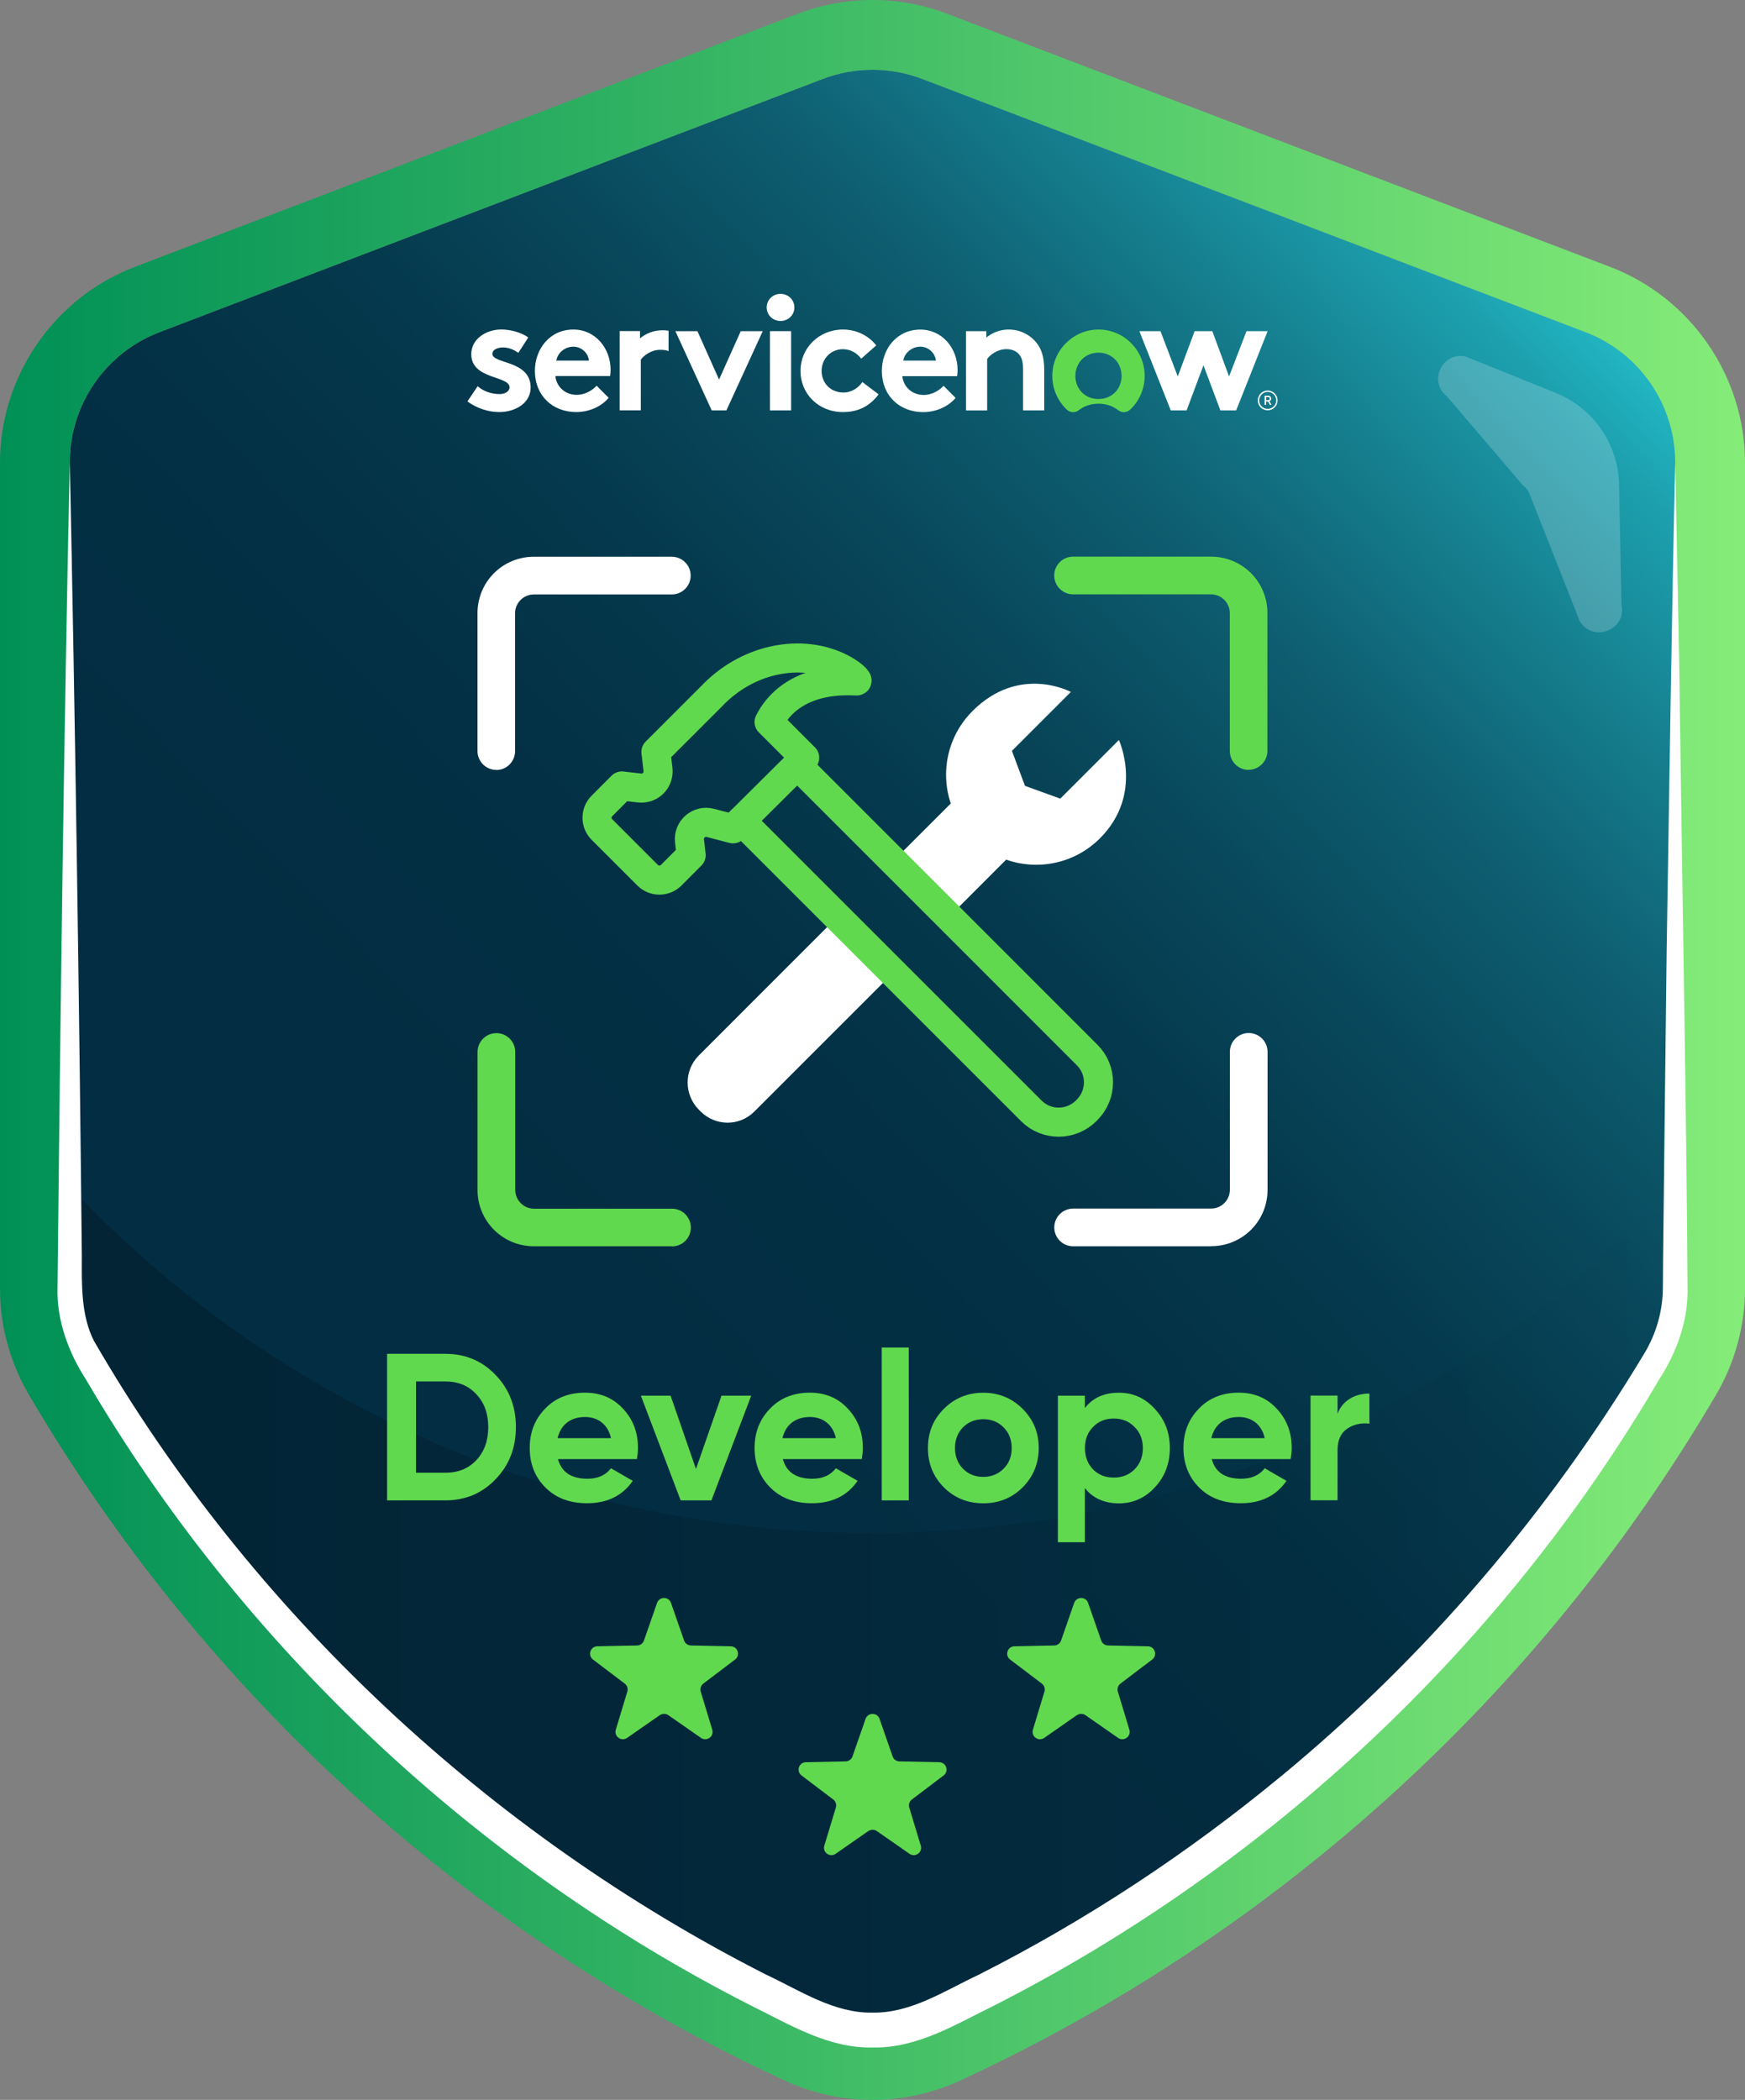 <svg xmlns="http://www.w3.org/2000/svg" xmlns:xlink="http://www.w3.org/1999/xlink" width="300" height="361.06" viewBox="0 0 300 361.06"><rect x="0" y="0" width="300" height="361.06" fill="#808080" stroke="none"/><defs><style>      .cls-1 {        fill: url(#linear-gradient-3);      }      .cls-2 {        fill: url(#linear-gradient-2);      }      .cls-3 {        fill: #fff;      }      .cls-4 {        fill: #61d94f;      }      .cls-5 {        fill: url(#linear-gradient);      }      .cls-6 {        fill: none;        stroke: #61d94f;        stroke-linecap: round;        stroke-linejoin: round;        stroke-width: 5px;      }      .cls-7, .cls-8 {        opacity: .2;      }      .cls-9 {        isolation: isolate;      }      .cls-8 {        mix-blend-mode: multiply;      }    </style><linearGradient id="linear-gradient" x1="91.69" y1="213.52" x2="455.68" y2="-138.46" gradientTransform="matrix(1, 0, 0, 1, 0, 0)" gradientUnits="userSpaceOnUse"><stop offset="0" stop-color="#032d42"></stop><stop offset=".11" stop-color="#033044"></stop><stop offset=".19" stop-color="#05394d"></stop><stop offset=".26" stop-color="#09495d"></stop><stop offset=".33" stop-color="#0e6072"></stop><stop offset=".39" stop-color="#157e8e"></stop><stop offset=".45" stop-color="#1da1af"></stop><stop offset=".49" stop-color="#24c1cd"></stop></linearGradient><linearGradient id="linear-gradient-2" x1="11.99" y1="276.55" x2="288" y2="276.55" gradientTransform="matrix(1, 0, 0, 1, 0, 0)" gradientUnits="userSpaceOnUse"><stop offset="0" stop-color="#000"></stop><stop offset="1" stop-color="#000" stop-opacity="0"></stop></linearGradient><linearGradient id="linear-gradient-3" x1="0" y1="180.53" x2="300" y2="180.53" gradientTransform="matrix(1, 0, 0, 1, 0, 0)" gradientUnits="userSpaceOnUse"><stop offset="0" stop-color="#009056"></stop><stop offset="1" stop-color="#85ec78"></stop></linearGradient></defs><g class="cls-9"><g id="fill"><path class="cls-5" d="M141.44,13.58L27.44,57.11c-9.3,3.55-15.44,12.47-15.44,22.42V221.56c0,4.29,1.16,8.5,3.33,12.2,10.82,18.45,27.9,42.74,53.87,66.26,25.58,23.16,51.14,37.75,70.8,46.84,6.35,2.94,13.67,2.94,20.01,0,19.66-9.1,45.22-23.68,70.8-46.84,25.96-23.51,43.04-47.81,53.87-66.26,2.17-3.7,3.33-7.91,3.33-12.2V79.53c0-9.95-6.14-18.87-15.44-22.42L158.56,13.58c-5.51-2.11-11.61-2.11-17.12,0Z"></path></g><g id="reflection_layer" data-name="reflection layer"><g class="cls-8"><path class="cls-2" d="M288,204.06v17.5c0,4.29-1.16,8.5-3.33,12.2-10.83,18.45-27.91,42.75-53.87,66.26-25.58,23.16-51.14,37.75-70.8,46.84-6.34,2.94-13.67,2.94-20.01,0-19.66-9.09-45.22-23.68-70.8-46.84-25.96-23.51-43.04-47.81-53.87-66.26-2.17-3.7-3.33-7.91-3.33-12.2v-17.51c34.59,36.67,83.63,59.55,138.01,59.55s103.42-22.88,138-59.54Z"></path></g></g><g id="stroke"><path class="cls-1" d="M150,12c2.9,0,5.8,.53,8.56,1.58l114,43.53c9.3,3.55,15.44,12.47,15.44,22.42V221.56c0,4.29-1.16,8.5-3.33,12.2-10.82,18.45-27.9,42.74-53.87,66.26-25.58,23.16-51.14,37.75-70.8,46.84-3.17,1.47-6.59,2.2-10.01,2.2s-6.83-.73-10.01-2.2c-19.66-9.1-45.22-23.68-70.8-46.84-25.96-23.51-43.04-47.81-53.87-66.26-2.17-3.7-3.33-7.91-3.33-12.2V79.53c0-9.95,6.14-18.87,15.44-22.42L141.44,13.58c2.76-1.05,5.66-1.58,8.56-1.58m0-12c-4.41,0-8.73,.8-12.84,2.37L23.16,45.9C9.3,51.19,0,64.7,0,79.53V221.56c0,6.4,1.72,12.72,4.98,18.27,15.13,25.79,34.03,49.03,56.16,69.08,22,19.92,46.83,36.36,73.81,48.84,4.68,2.17,9.88,3.31,15.05,3.31s10.37-1.15,15.05-3.31c26.98-12.48,51.81-28.92,73.81-48.84,22.14-20.05,41.03-43.29,56.16-69.08,3.26-5.55,4.98-11.87,4.98-18.27V79.53c0-14.83-9.31-28.34-23.16-33.63L162.84,2.37c-4.11-1.57-8.44-2.37-12.84-2.37h0Z"></path></g><g id="icon"><polygon class="cls-3" points="172.98 147.81 163.46 138.15 153.55 148.06 163.14 157.66 172.98 147.81"></polygon><path class="cls-3" d="M143.95,157.66l-23.81,23.82c-2.58,2.58-2.55,6.77,.02,9.34l.29,.29c2.55,2.55,6.66,2.58,9.22,.03l23.88-23.88"></path><path class="cls-3" d="M176.22,135.13l-2.25-6.02,10.13-10.13s-8.83-4.81-16.91,3.28c-6.05,6.05-6.06,15.85,0,21.9,6.05,6.05,15.85,6.04,21.9,0,7.6-7.6,3.27-16.92,3.27-16.92l-10.08,10.08-6.05-2.19Z"></path><path class="cls-6" d="M127.42,141.12l16.53,16.53,9.6,9.6,23.75,23.75c2.62,2.62,6.84,2.59,9.46-.03l.12-.13c2.61-2.61,2.64-6.82,.03-9.43l-23.76-23.77-9.6-9.6-16.5-16.5"></path><path class="cls-6" d="M122.73,119.32l-9.96,9.96,.35,3.04c.21,1.83-1.34,3.38-3.17,3.17l-3.04-.35-3.43,3.44c-1.12,1.12-1.12,2.93,0,4.05l7.86,7.86c1.12,1.12,2.93,1.12,4.05,0l3.43-3.44-.28-2.46c-.23-2,1.63-3.61,3.58-3.1l3.9,1.02,12.32-12.24-6.12-6.12c1.36-2.76,5.18-7.59,15.04-7.06,.88,.05-4.96-5.65-14.45-3.45-3.82,.89-7.3,2.89-10.07,5.66Z"></path><path class="cls-4" d="M214.67,132.38c-.86,0-1.68-.34-2.29-.95-.61-.61-.95-1.43-.95-2.29v-23.71c0-.86-.34-1.68-.95-2.29-.61-.61-1.43-.95-2.29-.95h-23.71c-.86,0-1.68-.34-2.29-.95-.61-.61-.95-1.43-.95-2.29s.34-1.68,.95-2.29c.61-.61,1.43-.95,2.29-.95h23.71c1.27,0,2.54,.25,3.72,.73,1.18,.49,2.25,1.2,3.15,2.1,.9,.9,1.62,1.97,2.1,3.15,.49,1.18,.74,2.44,.73,3.72v23.71c0,.86-.34,1.68-.95,2.29-.61,.61-1.43,.95-2.29,.95Z"></path><path class="cls-3" d="M208.2,214.29h-23.71c-.86,0-1.68-.34-2.29-.95-.61-.61-.95-1.43-.95-2.29s.34-1.68,.95-2.29c.61-.61,1.43-.95,2.29-.95h23.71c.86,0,1.68-.34,2.29-.95,.61-.61,.95-1.43,.95-2.29v-23.71c0-.86,.34-1.68,.95-2.29,.61-.61,1.43-.95,2.29-.95s1.68,.34,2.29,.95c.61,.61,.95,1.43,.95,2.29v23.71c0,1.27-.25,2.54-.73,3.72-.49,1.18-1.2,2.25-2.1,3.15-.9,.9-1.97,1.62-3.15,2.1-1.18,.49-2.44,.74-3.72,.73Z"></path><path class="cls-4" d="M115.51,214.29h-23.71c-1.27,0-2.54-.25-3.72-.73-1.18-.49-2.25-1.2-3.15-2.1-.9-.9-1.62-1.97-2.1-3.15-.49-1.18-.74-2.44-.73-3.72v-23.71c0-.86,.34-1.68,.95-2.29,.61-.61,1.43-.95,2.29-.95s1.68,.34,2.29,.95c.61,.61,.95,1.43,.95,2.29v23.71c0,.86,.34,1.68,.95,2.29,.61,.61,1.43,.95,2.29,.95h23.71c.86,0,1.68,.34,2.29,.95,.61,.61,.95,1.43,.95,2.29s-.34,1.68-.95,2.29c-.61,.61-1.43,.95-2.29,.95Z"></path><path class="cls-3" d="M85.33,132.38c-.86,0-1.68-.34-2.29-.95-.61-.61-.95-1.43-.95-2.29v-23.71c0-1.27,.25-2.54,.73-3.72,.49-1.18,1.2-2.25,2.1-3.15,.9-.9,1.97-1.62,3.15-2.1s2.44-.74,3.72-.73h23.71c.86,0,1.68,.34,2.29,.95,.61,.61,.95,1.43,.95,2.29s-.34,1.68-.95,2.29c-.61,.61-1.43,.95-2.29,.95h-23.71c-.86,0-1.68,.34-2.29,.95-.61,.61-.95,1.43-.95,2.29v23.71c0,.86-.34,1.68-.95,2.29-.61,.61-1.43,.95-2.29,.95Z"></path></g><g id="double_stroke" data-name="double stroke"><path class="cls-3" d="M12,79.53c.9,42.44,1.64,93.99,2.07,136.53-.02,4.8-.15,10.17,2.1,14.53,26.87,46.47,67.76,84.65,115.57,108.95,5.83,2.73,11.61,6.63,18.26,6.52,6.65,.1,12.43-3.79,18.26-6.52,18.55-9.39,35.99-20.92,52.02-34.16,24.75-20.41,45.9-45.17,62.42-72.68,2.07-3.44,3.18-7.36,3.18-11.39l.04-5.25c.09-6.96,.5-44.77,.61-52.51,.38-23.62,.92-60.62,1.47-84.02,.19,10.53,.69,31.5,.79,42.01,.38,28.36,1.17,71.54,1.33,99.77,.17,5.66-1.85,11.22-4.91,15.93-26.78,45.76-67,83.52-114.26,107.58-6.64,3.25-13.29,7.4-20.95,7.23-7.67,.16-14.31-3.98-20.95-7.24-47.26-24.05-87.47-61.83-114.25-107.58-3.04-4.71-5.1-10.27-4.91-15.93,.45-44.5,1.13-97.35,2.11-141.79h0Z"></path></g><g id="highlight"><g class="cls-7"><path class="cls-3" d="M251.81,61.24l15.7,6.34c6.44,2.6,10.7,8.79,10.84,15.73l.41,20.64c.98,4.37-4.98,6.68-7.2,2.78l-8.74-22.14c-.26-.45-.6-.85-1.01-1.16l-13.02-15.24c-3.22-2.47-.99-7.6,3.02-6.94Z"></path></g></g><g id="text"><g><path class="cls-4" d="M76.56,232.78c3.46,0,6.34,1.22,8.64,3.64,2.34,2.41,3.49,5.4,3.49,8.96s-1.15,6.55-3.49,8.96c-2.3,2.41-5.18,3.64-8.64,3.64h-10.01v-25.2h10.01Zm0,20.45c2.2,0,3.96-.72,5.33-2.16,1.37-1.48,2.05-3.35,2.05-5.69s-.68-4.21-2.05-5.65c-1.37-1.48-3.13-2.2-5.33-2.2h-5.04v15.69h5.04Z"></path><path class="cls-4" d="M95.93,250.88c.61,2.27,2.3,3.38,5.08,3.38,1.76,0,3.13-.61,4.03-1.8l3.74,2.16c-1.76,2.56-4.39,3.85-7.85,3.85-2.99,0-5.36-.9-7.16-2.7s-2.7-4.07-2.7-6.8,.9-4.97,2.66-6.77c1.76-1.84,4.07-2.74,6.84-2.74,2.63,0,4.82,.9,6.52,2.74,1.73,1.84,2.59,4.07,2.59,6.77,0,.61-.07,1.22-.18,1.91h-13.57Zm9.11-3.6c-.54-2.45-2.34-3.64-4.46-3.64-2.48,0-4.18,1.33-4.72,3.64h9.18Z"></path><path class="cls-4" d="M124.04,239.98h5.11l-6.84,18h-5.29l-6.84-18h5.11l4.36,12.6,4.39-12.6Z"></path><path class="cls-4" d="M134.59,250.88c.61,2.27,2.3,3.38,5.08,3.38,1.76,0,3.13-.61,4.03-1.8l3.74,2.16c-1.76,2.56-4.39,3.85-7.85,3.85-2.99,0-5.36-.9-7.16-2.7s-2.7-4.07-2.7-6.8,.9-4.97,2.66-6.77c1.76-1.84,4.07-2.74,6.84-2.74,2.63,0,4.82,.9,6.52,2.74,1.73,1.84,2.59,4.07,2.59,6.77,0,.61-.07,1.22-.18,1.91h-13.57Zm9.11-3.6c-.54-2.45-2.34-3.64-4.46-3.64-2.48,0-4.18,1.33-4.72,3.64h9.18Z"></path><path class="cls-4" d="M151.59,257.98v-26.28h4.64v26.28h-4.64Z"></path><path class="cls-4" d="M169.04,258.48c-2.66,0-4.93-.9-6.77-2.74-1.84-1.84-2.74-4.1-2.74-6.77s.9-4.9,2.74-6.73c1.84-1.84,4.1-2.77,6.77-2.77s4.93,.94,6.77,2.77c1.84,1.84,2.77,4.07,2.77,6.73s-.94,4.93-2.77,6.77c-1.84,1.84-4.1,2.74-6.77,2.74Zm0-4.54c1.4,0,2.56-.47,3.49-1.4,.94-.94,1.4-2.12,1.4-3.56s-.47-2.63-1.4-3.56c-.94-.94-2.09-1.4-3.49-1.4s-2.56,.47-3.49,1.4c-.9,.94-1.37,2.12-1.37,3.56s.47,2.63,1.37,3.56c.94,.94,2.09,1.4,3.49,1.4Z"></path><path class="cls-4" d="M198.53,242.25c1.73,1.84,2.59,4.07,2.59,6.73s-.86,4.93-2.59,6.77c-1.69,1.84-3.78,2.74-6.19,2.74s-4.46-.86-5.83-2.63v9.32h-4.64v-25.2h4.64v2.12c1.37-1.76,3.31-2.63,5.83-2.63s4.5,.94,6.19,2.77Zm-7.05,11.81c1.44,0,2.63-.47,3.56-1.4,.97-.97,1.44-2.2,1.44-3.67s-.47-2.7-1.44-3.64c-.94-.97-2.12-1.44-3.56-1.44s-2.63,.47-3.56,1.44c-.94,.94-1.4,2.16-1.4,3.64s.47,2.7,1.4,3.67c.94,.94,2.12,1.4,3.56,1.4Z"></path><path class="cls-4" d="M208.32,250.88c.61,2.27,2.3,3.38,5.08,3.38,1.76,0,3.13-.61,4.03-1.8l3.74,2.16c-1.76,2.56-4.39,3.85-7.85,3.85-2.99,0-5.36-.9-7.16-2.7s-2.7-4.07-2.7-6.8,.9-4.97,2.66-6.77c1.76-1.84,4.07-2.74,6.84-2.74,2.63,0,4.82,.9,6.52,2.74,1.73,1.84,2.59,4.07,2.59,6.77,0,.61-.07,1.22-.18,1.91h-13.57Zm9.11-3.6c-.54-2.45-2.34-3.64-4.46-3.64-2.48,0-4.18,1.33-4.72,3.64h9.18Z"></path><path class="cls-4" d="M229.96,243.07c.86-2.3,3.02-3.46,5.47-3.46v5.18c-1.4-.18-2.7,.11-3.82,.86-1.12,.76-1.66,1.98-1.66,3.71v8.6h-4.64v-18h4.64v3.1Z"></path></g><g><path class="cls-3" d="M113.87,56.79c-1.51,0-2.8,.54-3.84,1.38v-1.24h-3.5v13.63h3.64v-8.72c.5-.7,1.76-1.69,3.31-1.69,.55,0,1.05,.04,1.46,.22v-3.5c-.35-.06-.71-.09-1.07-.09"></path><path class="cls-3" d="M82.13,66.41c.92,.84,2.35,1.35,3.73,1.35,.98,0,1.74-.48,1.74-1.15,0-2.05-6.58-1.32-6.58-5.71,0-2.61,2.52-4.25,5.21-4.25,1.76,0,3.7,.68,4.59,1.38l-1.71,2.64c-.7-.51-1.62-.93-2.61-.93s-1.85,.39-1.85,1.1c0,1.77,6.58,1.07,6.58,5.79,0,2.62-2.55,4.22-5.41,4.22-1.88,0-3.86-.65-5.46-1.83l1.76-2.62Z"></path><path class="cls-3" d="M95.65,62c.17-1.24,1.4-2.39,2.91-2.39s2.58,1.18,2.69,2.39h-5.6Zm9.33,1.63c0-3.8-2.66-6.97-6.41-6.97-4.03,0-6.61,3.32-6.61,7.11,0,4.27,3.05,7.08,7.11,7.08,2.1,0,4.26-.87,5.57-2.45l-2.07-2.08c-.64,.7-1.88,1.57-3.42,1.57-1.93,0-3.47-1.32-3.67-3.23h9.41c.06-.31,.08-.67,.08-1.04"></path><polygon class="cls-3" points="123.62 65.26 127.35 56.94 131.13 56.94 124.88 70.57 122.36 70.57 116.11 56.94 119.9 56.94 123.62 65.26"></polygon><path class="cls-3" d="M134.19,50.53c1.32,0,2.38,1.01,2.38,2.33s-1.07,2.33-2.38,2.33-2.38-1.01-2.38-2.33,1.06-2.33,2.38-2.33"></path><rect class="cls-3" x="132.37" y="56.94" width="3.64" height="13.63"></rect><path class="cls-3" d="M151.06,67.79c-1.6,2.14-3.61,3.06-6.16,3.06-4.2,0-7.28-3.15-7.28-7.08s3.17-7.11,7.31-7.11c2.35,0,4.45,1.1,5.71,2.73l-2.58,2.28c-.73-.96-1.82-1.63-3.14-1.63-2.1,0-3.67,1.66-3.67,3.74s1.54,3.71,3.75,3.71c1.48,0,2.66-.9,3.25-1.8l2.8,2.11Z"></path><path class="cls-3" d="M160.9,62c-.11-1.21-1.2-2.39-2.69-2.39s-2.75,1.15-2.91,2.39h5.6Zm3.39,6.41c-1.32,1.57-3.47,2.45-5.57,2.45-4.06,0-7.11-2.81-7.11-7.08,0-3.8,2.58-7.11,6.61-7.11,3.75,0,6.41,3.18,6.41,6.97,0,.37-.03,.73-.09,1.04h-9.41c.2,1.91,1.74,3.23,3.67,3.23,1.54,0,2.77-.87,3.42-1.57l2.07,2.08Z"></path><path class="cls-3" d="M166.07,70.57v-13.63h3.5v1.1c1.04-.84,2.33-1.38,3.84-1.38,1.88,0,3.59,.84,4.71,2.19,.9,1.07,1.4,2.45,1.4,4.78v6.94h-3.64v-7.22c0-1.35-.31-2.05-.81-2.56-.48-.48-1.2-.76-2.05-.76-1.54,0-2.8,.98-3.31,1.69v8.86h-3.64Z"></path><path class="cls-4" d="M188.85,68.61c-2.36,0-3.97-1.77-3.97-3.97s1.61-4,3.97-4,3.97,1.8,3.97,4-1.61,3.97-3.97,3.97m.05-11.95c-4.35-.02-7.95,3.53-7.99,7.9-.02,2.31,.94,4.4,2.49,5.87,.56,.53,1.44,.59,2.05,.11,.9-.7,2.06-1.13,3.4-1.13s2.49,.42,3.4,1.13c.62,.48,1.49,.42,2.06-.12,1.53-1.45,2.48-3.51,2.48-5.79,0-4.38-3.53-7.94-7.89-7.97"></path><polygon class="cls-3" points="204 70.57 201.28 70.57 195.88 56.94 199.51 56.94 202.48 64.73 205.38 56.94 208.42 56.94 211.3 64.73 214.3 56.94 217.93 56.94 212.52 70.57 209.81 70.57 206.9 62.81 204 70.57"></polygon><path class="cls-3" d="M217.67,68.8h.37c.14,0,.25-.12,.25-.26s-.11-.27-.25-.27h-.37v.53Zm.31,.23h-.31v.58h-.26v-1.58h.63c.28,0,.51,.23,.51,.51,0,.2-.13,.38-.31,.46l.36,.61h-.28l-.33-.58Z"></path><path class="cls-3" d="M217.94,67.15c-.94,0-1.7,.76-1.7,1.7s.76,1.7,1.7,1.7,1.7-.76,1.7-1.7-.76-1.7-1.7-1.7m0,.23c.81,0,1.47,.66,1.47,1.47s-.66,1.46-1.47,1.46-1.46-.66-1.46-1.46,.66-1.47,1.46-1.47"></path></g></g><g id="STARS_AND_DIAMONDS" data-name="STARS AND DIAMONDS"><g><path class="cls-4" d="M149.27,314.84l-5.61,3.91c-.99,.69-2.29-.26-1.94-1.41l1.98-6.55c.15-.51-.03-1.06-.45-1.38l-5.45-4.13c-.96-.73-.46-2.26,.74-2.28l6.84-.14c.53-.01,1-.35,1.18-.85l2.25-6.46c.4-1.14,2.01-1.14,2.4,0l2.25,6.46c.17,.5,.64,.84,1.18,.85l6.84,.14c1.21,.02,1.7,1.56,.74,2.28l-5.45,4.13c-.42,.32-.6,.87-.45,1.38l1.98,6.55c.35,1.15-.95,2.1-1.94,1.41l-5.61-3.91c-.44-.3-1.02-.3-1.45,0Z"></path><path class="cls-4" d="M113.42,294.91l-5.61,3.91c-.99,.69-2.29-.26-1.94-1.41l1.98-6.55c.15-.51-.03-1.06-.45-1.38l-5.45-4.13c-.96-.73-.46-2.26,.74-2.28l6.84-.14c.53-.01,1-.35,1.18-.85l2.25-6.46c.4-1.14,2.01-1.14,2.4,0l2.25,6.46c.17,.5,.64,.84,1.18,.85l6.84,.14c1.21,.02,1.7,1.56,.74,2.28l-5.45,4.13c-.42,.32-.6,.87-.45,1.38l1.98,6.55c.35,1.15-.95,2.1-1.94,1.41l-5.61-3.91c-.44-.3-1.02-.3-1.45,0Z"></path><path class="cls-4" d="M185.13,294.91l-5.61,3.91c-.99,.69-2.29-.26-1.94-1.41l1.98-6.55c.15-.51-.03-1.06-.45-1.38l-5.45-4.13c-.96-.73-.46-2.26,.74-2.28l6.84-.14c.53-.01,1-.35,1.18-.85l2.25-6.46c.4-1.14,2.01-1.14,2.4,0l2.25,6.46c.17,.5,.64,.84,1.18,.85l6.84,.14c1.21,.02,1.7,1.56,.74,2.28l-5.45,4.13c-.42,.32-.6,.87-.45,1.38l1.98,6.55c.35,1.15-.95,2.1-1.94,1.41l-5.61-3.91c-.44-.3-1.02-.3-1.45,0Z"></path></g></g></g></svg>